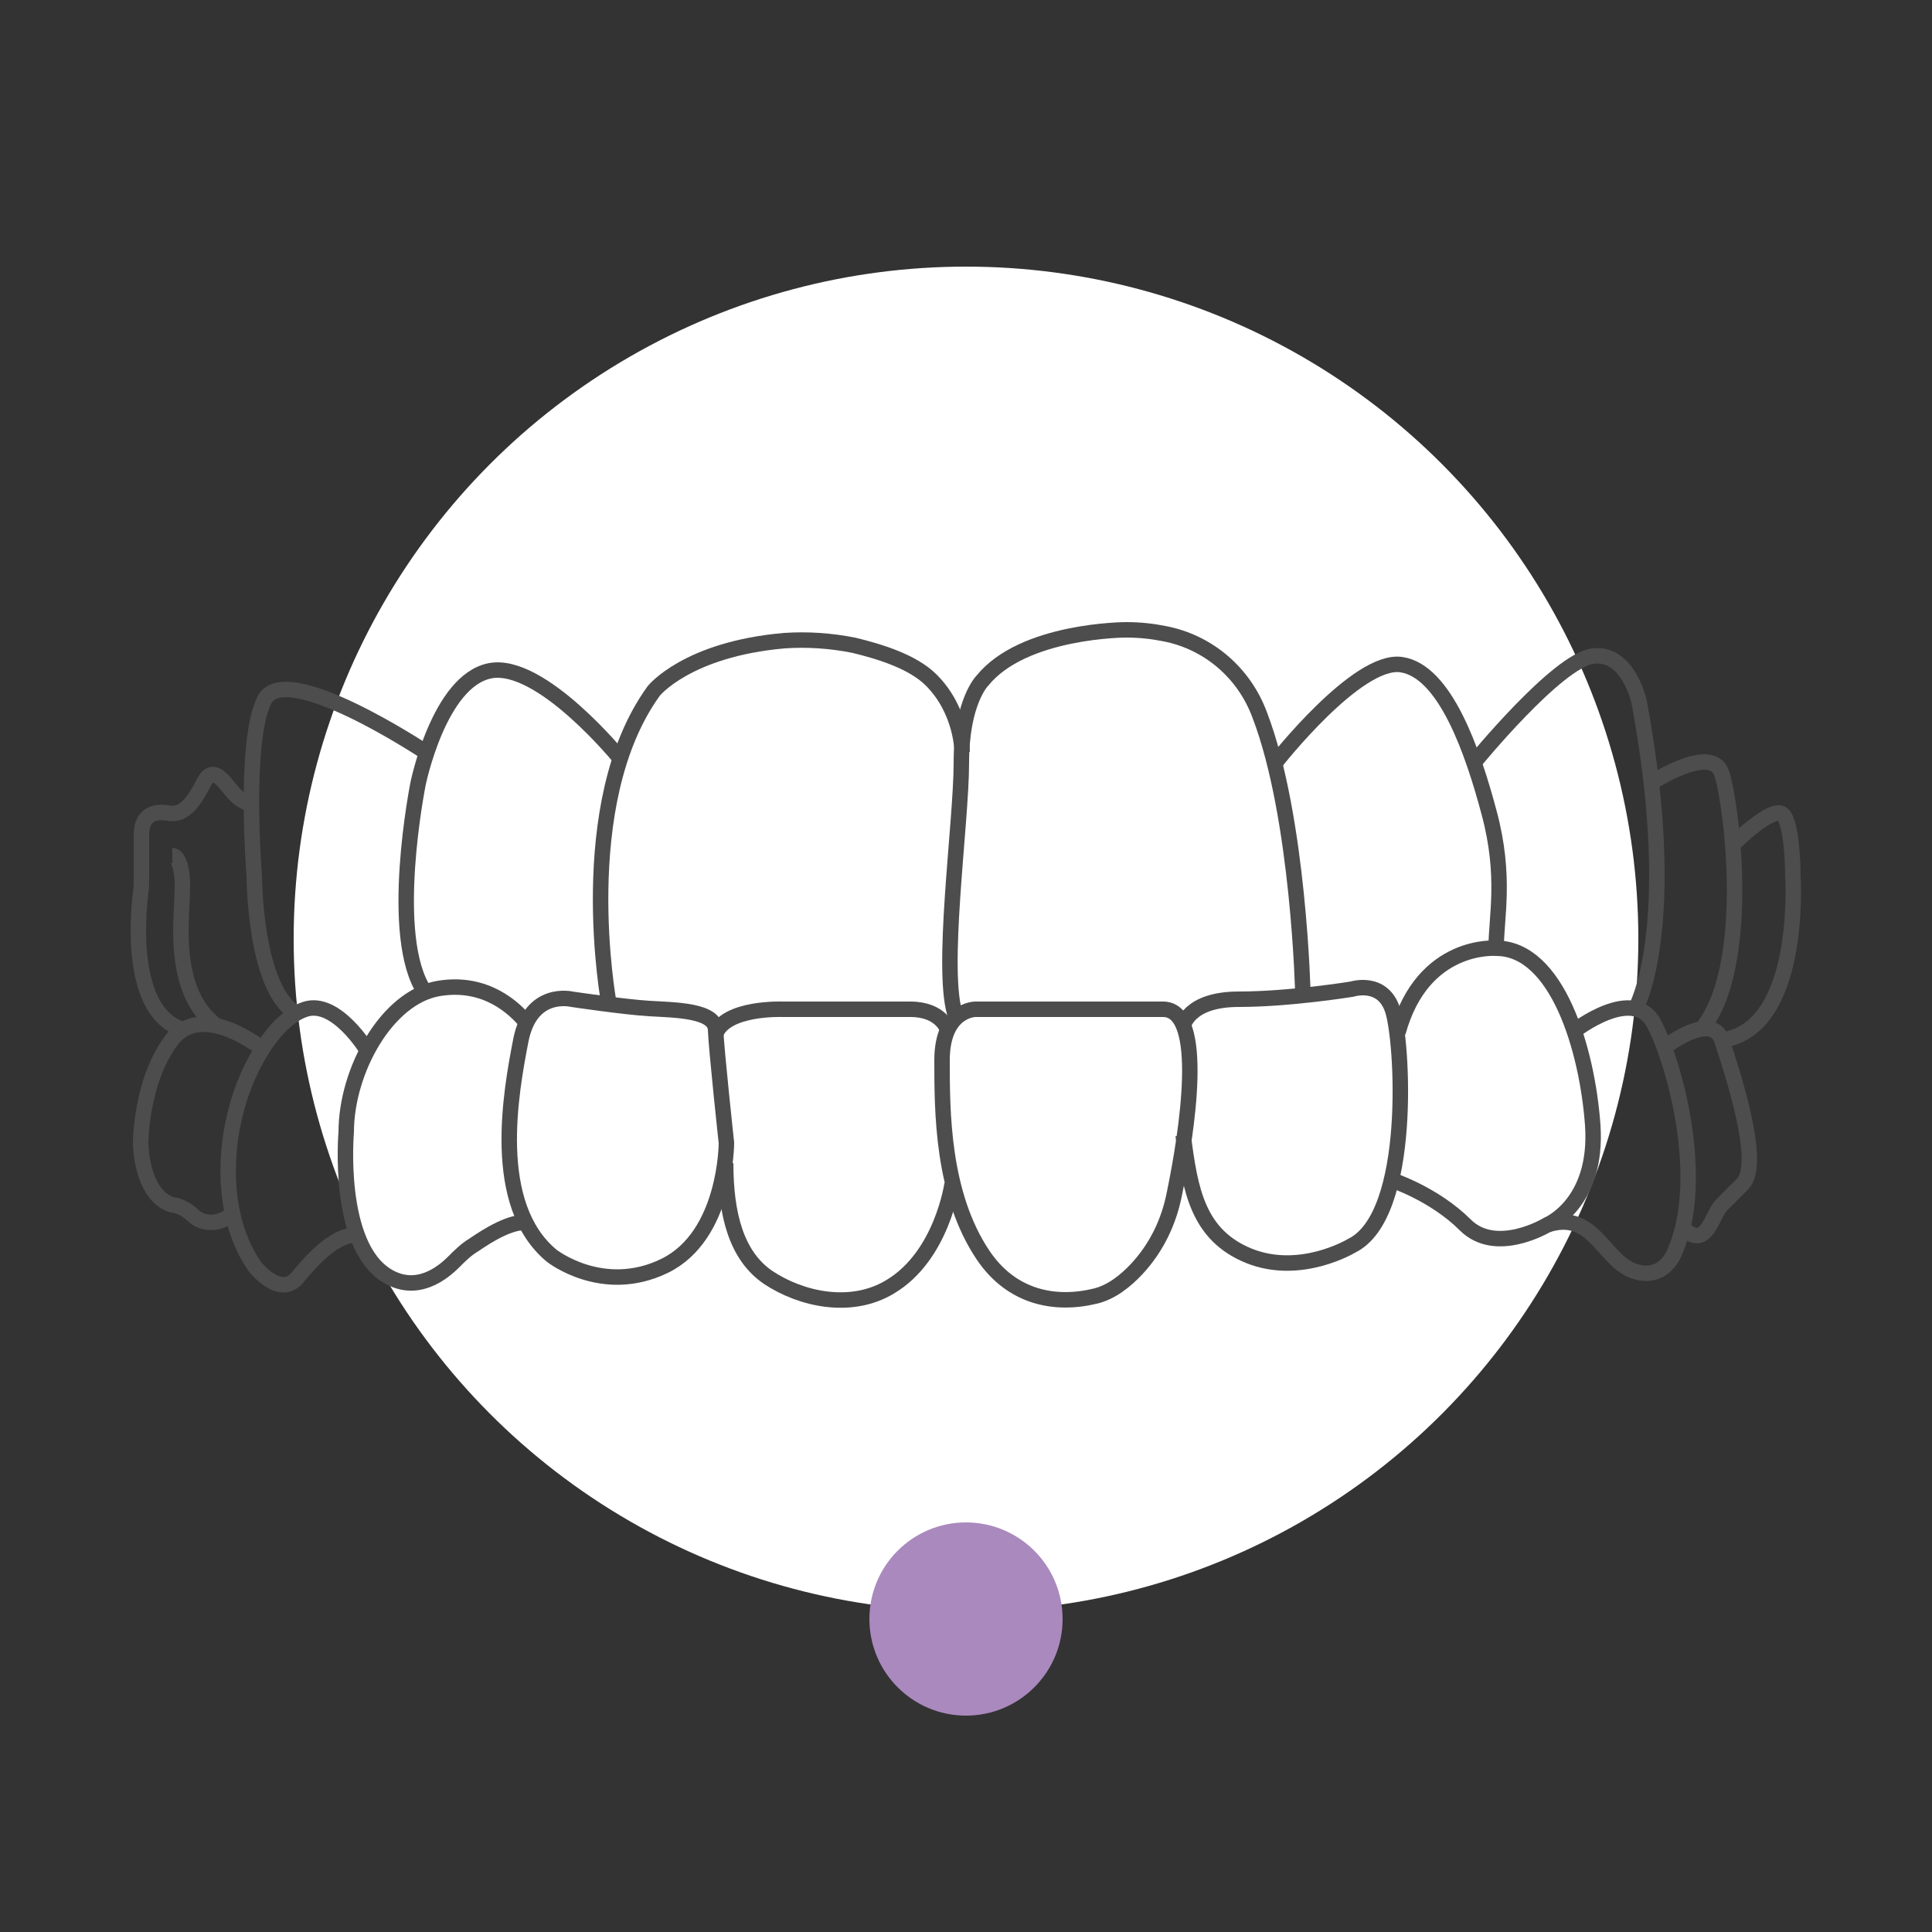<?xml version="1.0" encoding="utf-8"?>
<!-- Generator: Adobe Illustrator 26.0.2, SVG Export Plug-In . SVG Version: 6.00 Build 0)  -->
<svg version="1.1" id="Livello_1" xmlns="http://www.w3.org/2000/svg" xmlns:xlink="http://www.w3.org/1999/xlink" x="0px" y="0px"
	 viewBox="0 0 250 250" style="enable-background:new 0 0 250 250;" xml:space="preserve">
<rect x="0" y="0" width="250" height="250" fill="#333333" stroke="none"/>
<style type="text/css">
	.st0{fill:#FFFFFF;}
	.st1{fill:#AA89BE;}
	.st2{fill:none;stroke:#4D4D4D;stroke-width:2;stroke-miterlimit:10;}
</style>
<g>
	<circle class="st0" cx="125" cy="121.5" r="87"/>
	<circle class="st1" cx="125" cy="209.5" r="12.5"/>
</g>
<g>
	<path class="st2" d="M34.2,135.9c0,0-8-6.6-12-1.3c-4,5.3-4,13.3-4,13.3s0,6.6,4,8c0,0,1.3,0,2.7,1.3c1.3,1.3,3.4,1.3,5,0"/>
	<path class="st2" d="M47.5,135.9c0,0-4-6.6-8-5.3c-4,1.3-8,8-9.3,14.6c0,0-2.7,10.6,2.7,18.6c0,0,3.3,4.3,5.6,1.5
		c2.3-2.8,5-5.5,7.6-5.5"/>
	<path class="st2" d="M68.1,132.3c-1.5-1.8-5.2-5.4-11.3-4.4c-6.7,1.1-12,10.6-12,18.6c0,0-1.3,14.6,5.3,18.6
		c3.8,2.3,7.1-0.3,8.6-1.8c0.8-0.8,1.6-1.6,2.6-2.2c1.9-1.3,4.8-3.1,6.9-2.9"/>
	<path class="st2" d="M94,147.9c0,0,0,12-8,15.9s-14.6-1.3-14.6-1.3c-8-6.6-5.3-21.2-4-27.9c1.3-6.6,6.6-5.3,6.6-5.3s6.7,1,10,1.2
		s8.6,0.2,8.6,2.8C92.7,135.9,94,147.9,94,147.9z"/>
	<path class="st2" d="M126.2,130.6c0,0-4.3,0-4.3,6.6c0,6.6,0,17.3,5.3,25.2c3.7,5.5,9.3,6.6,14.6,5.3c2-0.5,3.8-1.9,5.3-3.5
		c2.6-2.8,4.2-6.2,4.9-9.9c1.6-7.8,4.1-23.7-1.5-23.7C143.1,130.6,130.5,130.6,126.2,130.6z"/>
	<path class="st2" d="M123.2,153.2c0,0-1.3,9.3-8,13.3c-5.1,3.1-11.6,1.6-15.8-1.2c-4.1-2.8-5.5-8.1-5.5-14.8"/>
	<path class="st2" d="M122.6,133.2c0,0-0.8-2.6-4.8-2.6c-4,0-16.5,0-16.5,0s-7.4-0.3-8.7,3.2"/>
	<path class="st2" d="M153.1,132.8c0,0,0.6-3.5,7.2-3.5c6.6,0,14.6-1.3,14.6-1.3s4-1.3,5.3,2.7c1.3,3.8,2.7,26.6-5.3,30.5
		c0,0-6.6,4-13.3,1.3c-6.6-2.7-7.6-8.5-8.5-15.6"/>
	<path class="st2" d="M180.1,152.7c0,0,5.5,1.8,9.5,5.8c4,4,10.6,0,10.6,0s6.6-2.7,5.9-12.9c-0.7-9.8-4.6-22.9-12.5-22.9
		c0,0-9.5-0.8-12.7,10.9"/>
	<path class="st2" d="M203.7,133.4c0,0,7.8-6.1,10.4-0.8c2.7,5.3,6.6,19.9,2.7,29.2c0,0-1.3,4-5.3,2.7c-4-1.3-5.3-8-11.3-6"/>
	<path class="st2" d="M215.4,135.5c1.6-1.2,6.3-4.2,7.4-0.9c1.3,4,5.3,15.9,2.7,18.6c0,0-1.3,1.3-2.7,2.7c-1.3,1.3-2,6-5,3"/>
	<path class="st2" d="M224.1,109.4c0,0,5.3-5.3,6.6-4c1.3,1.3,1.3,8,1.3,8s1.3,19.9-9.3,21.2"/>
	<path class="st2" d="M213.5,101.4c0,0,8-5.3,9.3-1.3c1.3,4,4,25.2-2.7,33.2"/>
	<path class="st2" d="M211.7,130.4c0,0,5.8-10.4,0.4-39.6c0,0-1.4-6.5-6-5.9s-15.3,13.7-15.3,13.7"/>
	<path class="st2" d="M165.1,98.6c0,0,10.5-13.4,16.2-12.6c5.7,0.8,9.3,11.3,11.4,19.2c2.2,8.2,0.9,13.5,0.9,17.5"/>
	<path class="st2" d="M168.6,128.8c0,0-0.5-23-5.6-36.3c-2-5.4-6.6-9.4-12.3-10.5c-1.5-0.3-3.1-0.5-5-0.5c0,0-13.3,0-18.6,6.6
		c0,0-2.7,2.7-2.7,10.6s-2.8,27.3-0.7,32.9"/>
	<path class="st2" d="M78.8,129.9c0,0-4.8-25.9,5.8-40.5c0,0,4.3-5.4,16.9-6.5c3-0.2,6,0,9,0.6c3.3,0.8,7.6,2.1,10,4.5
		c4,4,4,9.3,4,9.3"/>
	<path class="st2" d="M80.3,98.2c0,0-10.3-12.7-16.9-11.4c-6.6,1.3-9.3,14.6-9.3,14.6s-4,19.9,0.9,27"/>
	<path class="st2" d="M55.2,97.4c0,0-18.3-12.2-21-6.8c-2.7,5.4-1.3,22.7-1.3,22.7s0,14.6,5.4,17.8"/>
	<path class="st2" d="M32.6,104c0,0-1,0.1-2.3-1.3s-2.7-4-4-1.3c-0.9,1.8-1.8,3-2.7,3.5c-0.6,0.4-1.3,0.4-1.9,0.3
		c-1.1-0.2-3.4-0.2-3.4,2.8v5.6c0,0.6,0,1.3-0.1,1.9c-0.4,3.3-1.4,15.5,5.4,17.7"/>
	<path class="st2" d="M22.3,110.7c0,0,1.3,0,1.3,4s-1.6,13.6,4.5,18.1"/>
</g>
</svg>
